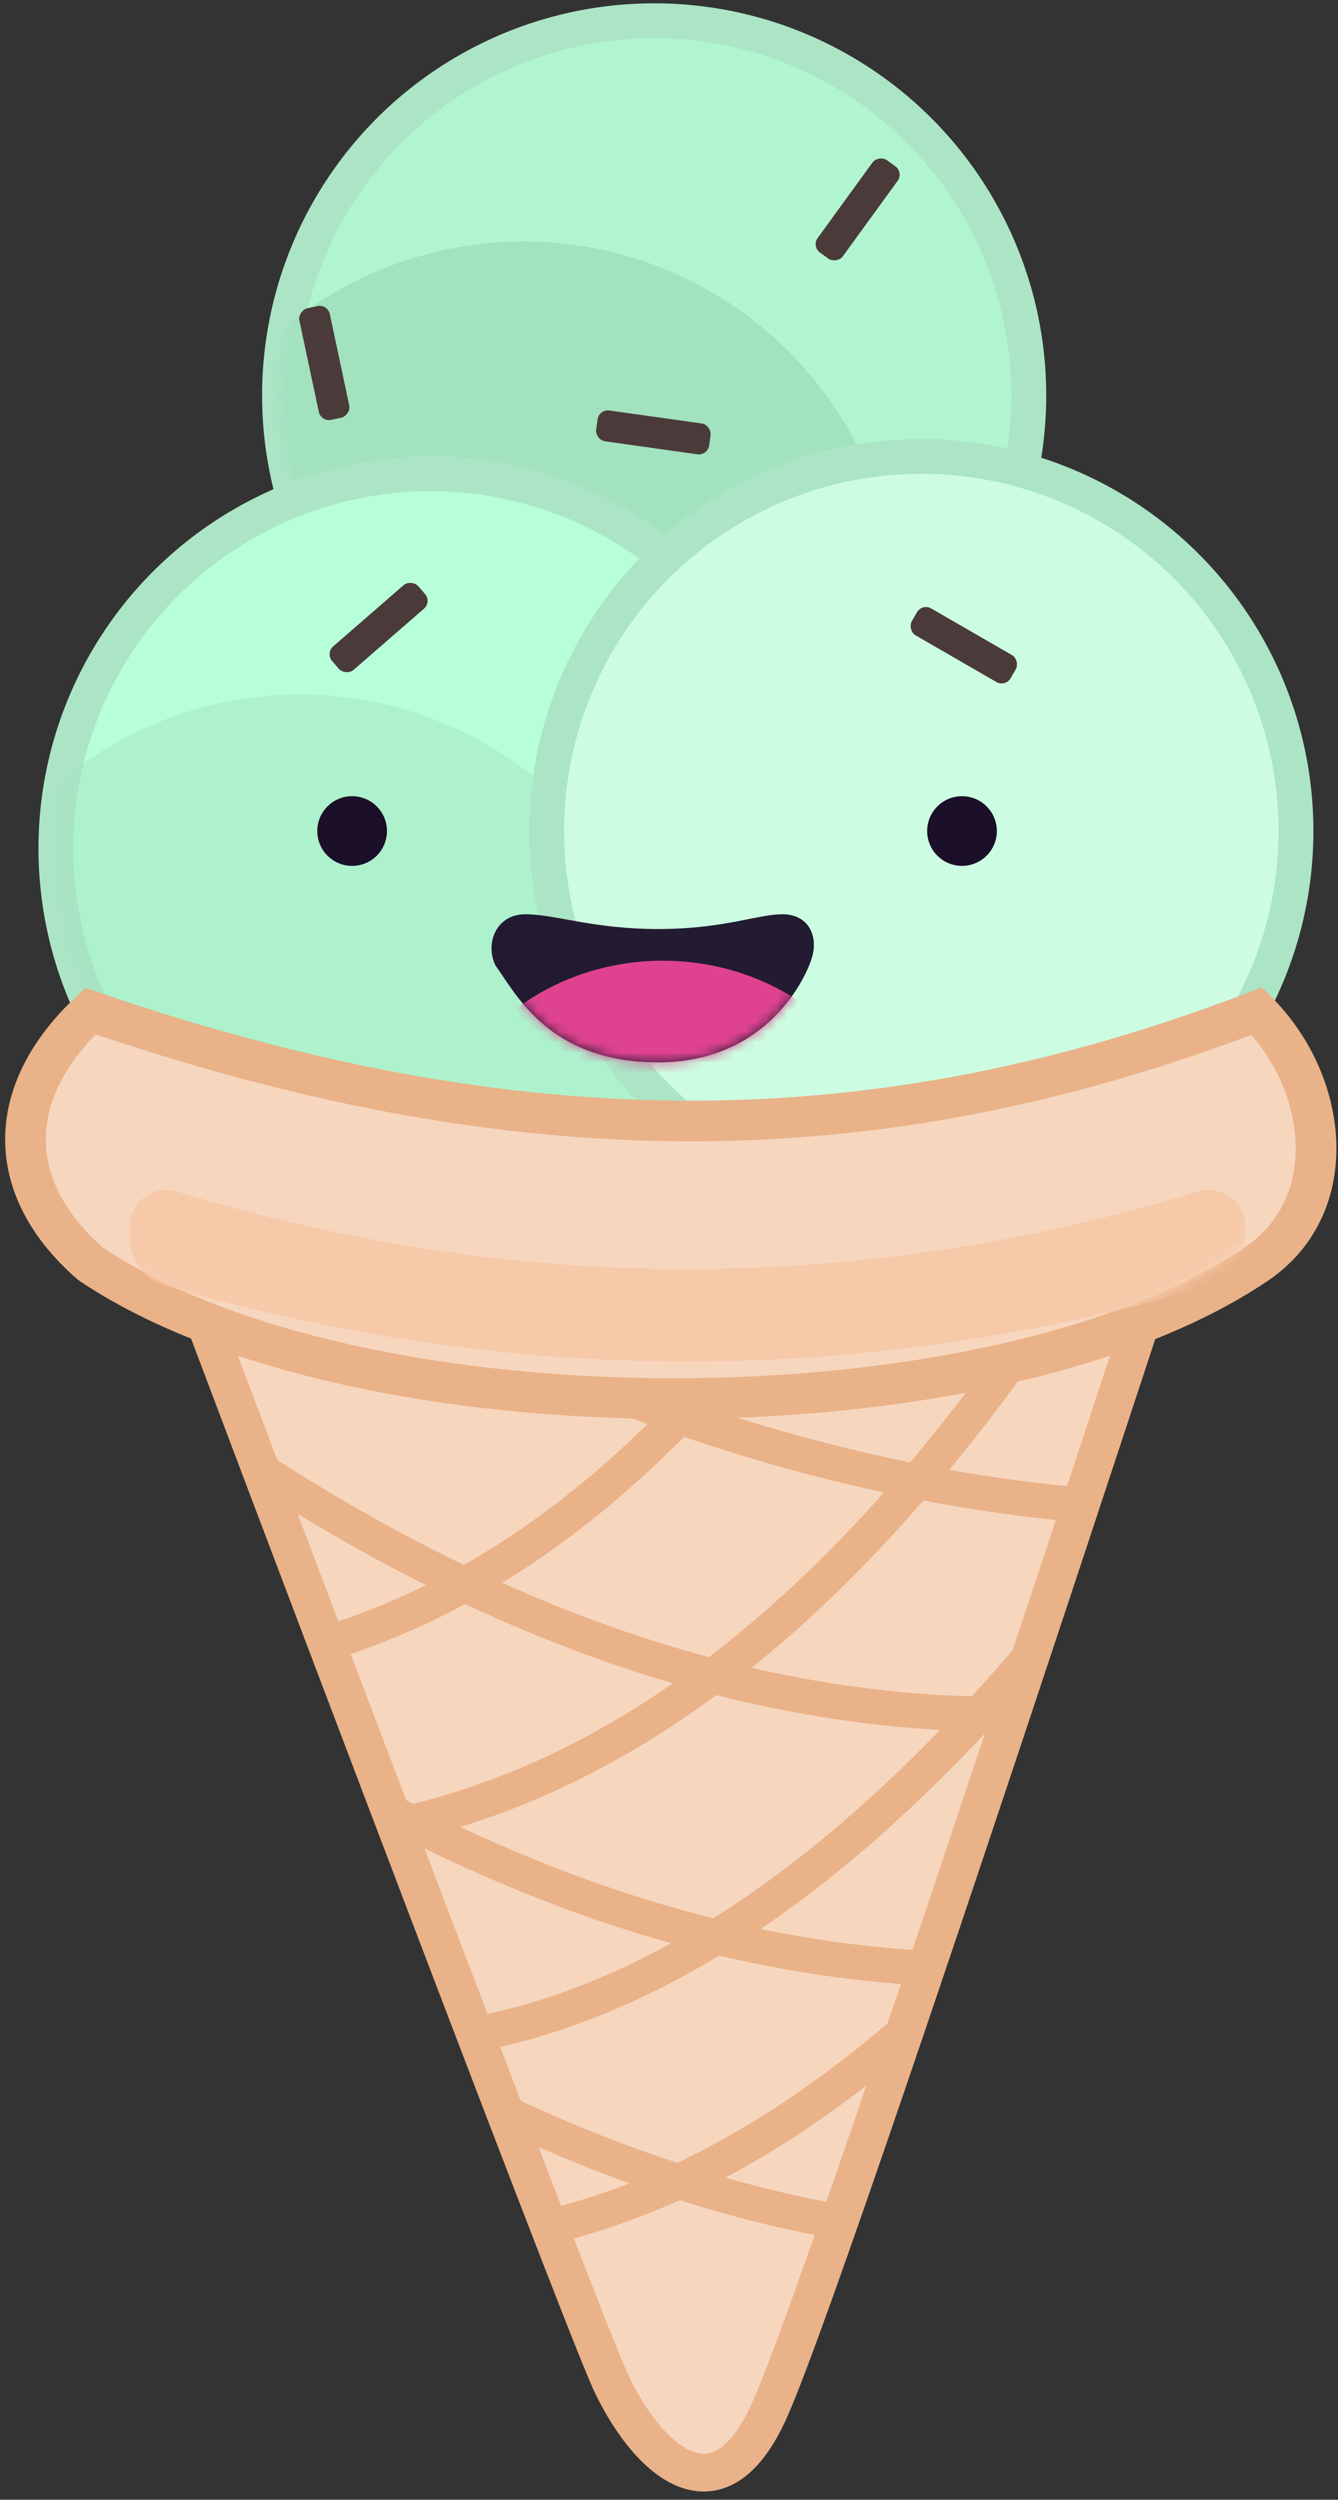 <?xml version="1.0" encoding="UTF-8"?>
<svg width="129px" height="241px" viewBox="0 0 129 241" version="1.1" xmlns="http://www.w3.org/2000/svg" xmlns:xlink="http://www.w3.org/1999/xlink">
    <rect x="0" y="0" width="129" height="241" fill="#333333" stroke="none"/>
    <title>Group</title>
    <defs>
        <circle id="path-1" cx="36.12" cy="36.12" r="36.12"></circle>
        <circle id="path-3" cx="36.12" cy="36.12" r="36.12"></circle>
        <path d="M0,0.252 C0,0.252 36.33,96.607 39.597,103.733 C42.864,110.859 49.892,118.144 55.06,106.325 C58.506,98.446 70.563,63.088 91.231,0.252 C64.82,5.024 34.41,5.024 0,0.252 Z" id="path-5"></path>
        <path d="M5.979,0.199 C44.911,13.54 77.466,13.54 112.247,0.199 C118.754,6.629 120.128,17.839 112.247,23.204 C88.037,39.571 30.277,39.571 5.979,23.204 C-1.92,16.329 -1.92,7.561 5.979,0.199 Z" id="path-7"></path>
        <path d="M16.072,1.606 C22.4,1.606 25.64,0.182 28.041,0.182 C30.442,0.182 31.462,2.085 30.952,4.142 C30.442,6.2 26.595,14.462 16.072,14.462 C5.549,14.462 2.367,7.866 0.383,5.123 C-0.631,3.065 0.383,0.182 3.269,0.182 C6.155,0.182 9.744,1.606 16.072,1.606 Z" id="path-9"></path>
    </defs>
    <g id="App" stroke="none" stroke-width="1" fill="none" fill-rule="evenodd">
        <g id="Homepage" transform="translate(-656, -2475)">
            <g id="Group" transform="translate(658, 2477)">
                <g id="minticecream">
                    <circle id="Oval-Copy-14" stroke="#ACE5C6" stroke-width="3.36" fill="#B0F5D0" cx="61.069" cy="36.12" r="36.12"></circle>
                    <g id="Oval-Copy-15" transform="translate(24.949, 0)">
                        <mask id="mask-2" fill="white">
                            <use xlink:href="#path-1"></use>
                        </mask>
                        <g id="Mask"></g>
                        <circle fill="#A2E2BF" mask="url(#mask-2)" cx="23.52" cy="57.4" r="36.12"></circle>
                    </g>
                    <path d="" id="Path-9" stroke="#979797" stroke-width="0.5"></path>
                    <circle id="Oval" stroke="#ACE5C6" stroke-width="3.36" fill="#B7FFD8" cx="39.509" cy="79.8" r="36.12"></circle>
                    <g id="Oval-Copy-15" opacity="0.45" transform="translate(3.389, 43.68)">
                        <mask id="mask-4" fill="white">
                            <use xlink:href="#path-3"></use>
                        </mask>
                        <g id="Mask"></g>
                        <circle fill="#A2E2BF" mask="url(#mask-4)" cx="23.52" cy="57.4" r="36.12"></circle>
                    </g>
                    <circle id="Oval-Copy-3" stroke="#ACE5C6" stroke-width="3.36" fill="#CCFDE2" cx="86.829" cy="78.12" r="36.12"></circle>
                    <path d="M17.235,124.059 C17.235,124.059 53.565,220.414 56.832,227.539 C60.099,234.665 67.128,241.951 72.296,230.132 C75.741,222.252 87.798,186.895 108.466,124.059 C82.055,128.83 51.645,128.83 17.235,124.059 Z" id="Path-10" stroke="#E9B288" stroke-width="3.64" fill="#F7D6BE"></path>
                    <g id="Group-4" transform="translate(17.235, 123.807)">
                        <mask id="mask-6" fill="white">
                            <use xlink:href="#path-5"></use>
                        </mask>
                        <g id="Mask"></g>
                        <g mask="url(#mask-6)" stroke="#E9B288" stroke-width="3.36">
                            <g transform="translate(0.434, -3.64)">
                                <path d="M5.089,37.982 C23.638,34.314 40.304,22.867 55.086,3.64" id="Path-13"></path>
                                <path d="M14.28,54.6 C38.652,51.004 61.088,34.018 81.587,3.64" id="Path-13-Copy"></path>
                                <path d="M15.68,74.993 C40.735,74.938 65.748,57.765 90.72,23.473" id="Path-13-Copy-2"></path>
                                <path d="M20.44,94.033 C45.495,93.978 70.508,76.805 95.48,42.513" id="Path-13-Copy-3"></path>
                                <path d="M1.642,17.033 C31.102,37.041 59.944,45.534 88.166,42.513" id="Path-14"></path>
                                <path d="M14.284,0.268 C46.794,18.101 78.621,25.671 109.764,22.978" id="Path-14-Copy-3"></path>
                                <path d="M0,41.673 C29.461,61.681 58.302,70.174 86.524,67.153" id="Path-14-Copy"></path>
                                <path d="M5.04,67.713 C34.501,87.721 63.342,96.214 91.564,93.193" id="Path-14-Copy-2"></path>
                            </g>
                        </g>
                    </g>
                    <path d="M6.726,95.48 C47.919,109.607 82.365,109.607 119.166,95.48 C126.05,102.289 127.504,114.159 119.166,119.84 C93.549,137.172 32.434,137.172 6.726,119.84 C-1.632,112.56 -1.632,103.275 6.726,95.48 Z" id="Rectangle" stroke="#E9B288" stroke-width="3.92" fill="#F7D6BE"></path>
                    <g id="Rectangle" transform="translate(3.817, 96.32)">
                        <mask id="mask-8" fill="white">
                            <use xlink:href="#path-7"></use>
                        </mask>
                        <g id="Mask"></g>
                        <path d="M11.207,16.548 C27.628,21.537 44.05,24.031 60.472,24.031 C76.894,24.031 93.315,21.537 109.737,16.548 C111.577,15.989 113.522,17.027 114.082,18.868 C114.181,19.196 114.232,19.537 114.232,19.88 L114.232,21.095 C114.232,23.214 112.831,25.078 110.796,25.667 C94.022,30.517 77.247,32.942 60.472,32.942 C43.697,32.942 26.922,30.517 10.147,25.667 C8.112,25.078 6.712,23.214 6.712,21.095 L6.712,19.88 C6.712,17.957 8.271,16.397 10.194,16.397 C10.537,16.397 10.879,16.448 11.207,16.548 Z" fill="#F6C9A9" mask="url(#mask-8)"></path>
                    </g>
                    <g id="Oval" transform="translate(45.389, 85.96)">
                        <mask id="mask-10" fill="white">
                            <use xlink:href="#path-9"></use>
                        </mask>
                        <use id="Mask" fill-opacity="0.946" fill="#1B0F29" xlink:href="#path-9"></use>
                        <ellipse fill="#DF438F" mask="url(#mask-10)" cx="16.52" cy="24.122" rx="21.84" ry="19.46"></ellipse>
                    </g>
                    <circle id="Oval" fill="#1B0F29" cx="90.749" cy="78.12" r="3.36"></circle>
                    <circle id="Oval-Copy" fill="#1B0F29" cx="31.949" cy="78.12" r="3.36"></circle>
                </g>
                <rect id="Rectangle" fill="#4B3A3A" transform="translate(34.5, 58.5) rotate(-41) translate(-34.5, -58.5) " x="29" y="57" width="11" height="3" rx="1"></rect>
                <rect id="Rectangle-Copy-3" fill="#4B3A3A" transform="translate(90.923, 60.207) rotate(-330) translate(-90.923, -60.207) " x="85.423" y="58.707" width="11" height="3" rx="1"></rect>
                <rect id="Rectangle-Copy-5" fill="#4B3A3A" transform="translate(60.992, 39.687) rotate(-352) translate(-60.992, -39.687) " x="55.492" y="38.187" width="11" height="3" rx="1"></rect>
                <rect id="Rectangle-Copy-6" fill="#4B3A3A" transform="translate(80.688, 18.19) rotate(-414) translate(-80.688, -18.19) " x="75.188" y="16.69" width="11" height="3" rx="1"></rect>
                <rect id="Rectangle-Copy-7" fill="#4B3A3A" transform="translate(29.268, 32.994) rotate(-462) translate(-29.268, -32.994) " x="23.768" y="31.494" width="11" height="3" rx="1"></rect>
            </g>
        </g>
    </g>
</svg>